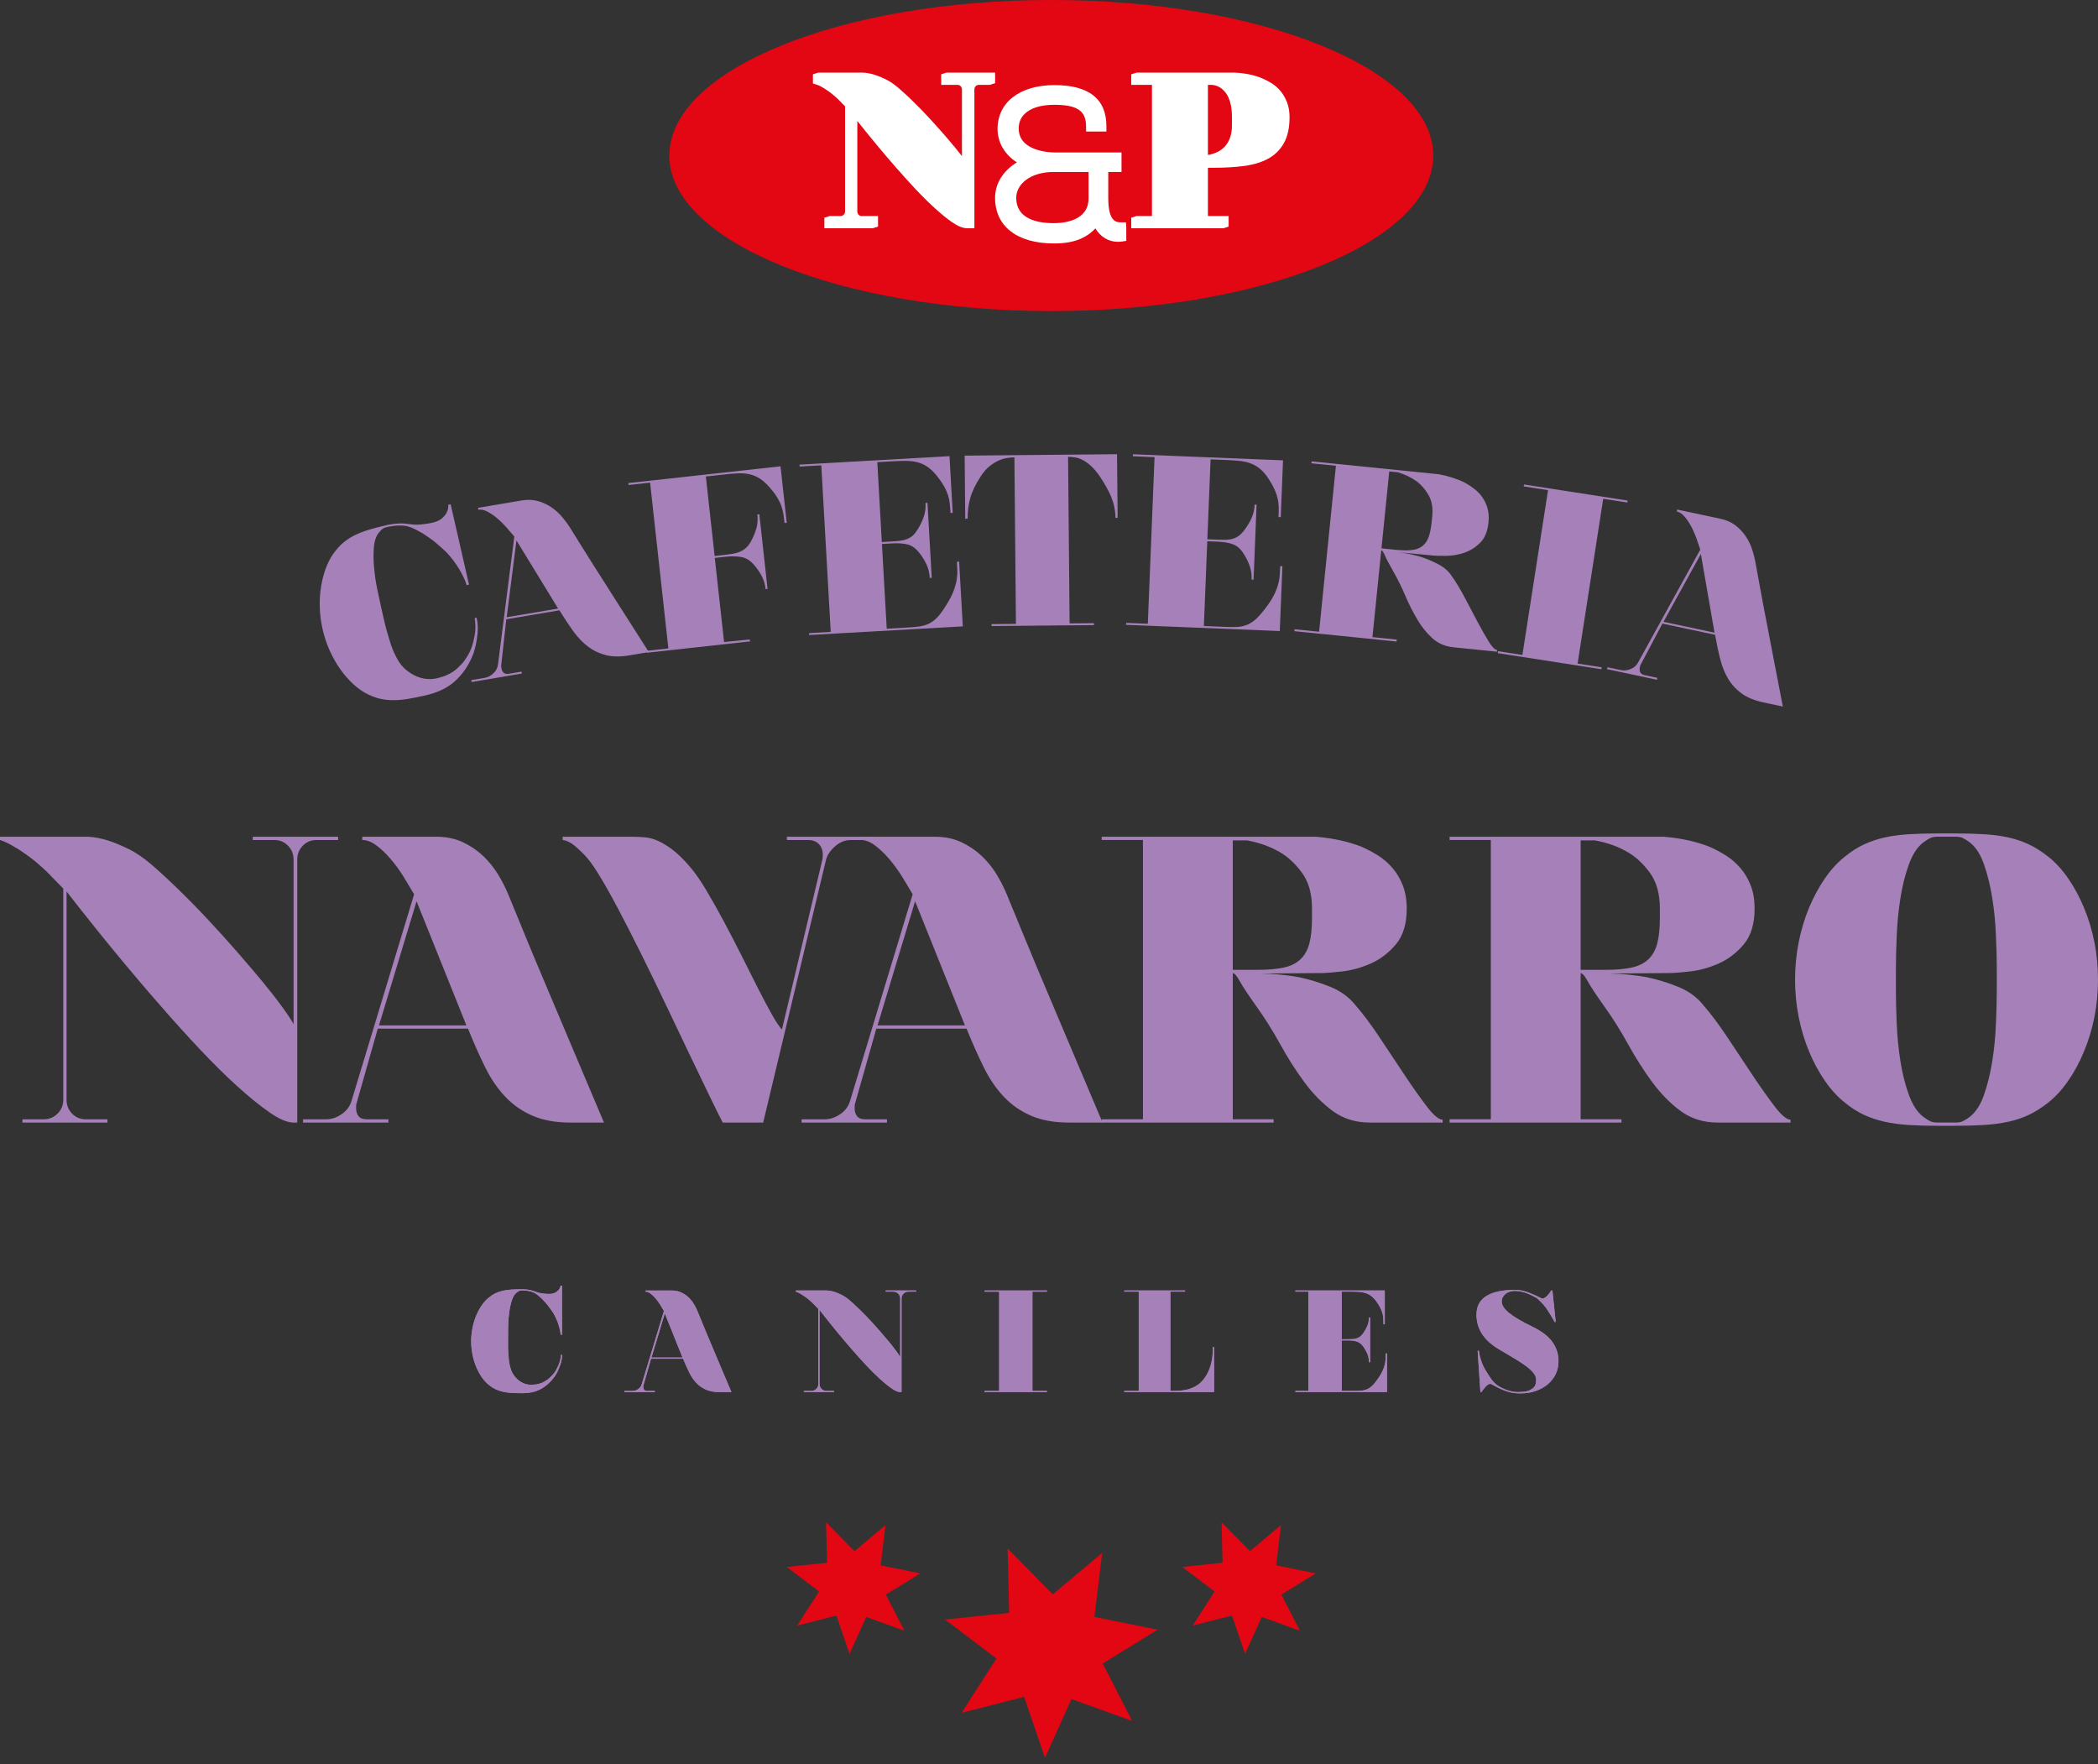 <?xml version="1.0" encoding="UTF-8"?> <svg xmlns="http://www.w3.org/2000/svg" width="132" height="111" viewBox="0 0 132 111" fill="none"><rect x="0" y="0" width="132" height="111" fill="#333333" stroke="none"/><path d="M49.499 98.589L51.534 100.13L50.158 102.277L52.628 101.646L53.451 104.061L54.499 101.736L56.898 102.598L55.734 100.328L57.907 98.992L55.407 98.488L55.713 95.955L53.76 97.594L51.971 95.777L52.037 98.324L49.499 98.589ZM76.417 100.13L75.043 102.277L77.515 101.646L78.337 104.061L79.384 101.736L81.785 102.598L80.62 100.328L82.79 98.992L80.292 98.488L80.597 95.955L78.645 97.594L76.857 95.777L76.92 98.324L74.384 98.589L76.417 100.13ZM62.693 104.347L60.505 107.763L64.436 106.761L65.745 110.6L67.412 106.903L71.23 108.274L69.381 104.665L72.832 102.536L68.856 101.734L69.345 97.707L66.237 100.313L63.394 97.42L63.495 101.476L59.46 101.897L62.693 104.347Z" fill="#E30613"></path><path d="M21.272 52.646V52.852H19.911C19.568 52.852 19.28 52.972 19.049 53.212C18.819 53.452 18.702 53.742 18.702 54.085V70.63H18.471C18.077 70.63 17.572 70.416 16.957 69.987C16.339 69.56 15.659 69.007 14.914 68.331C14.168 67.653 13.385 66.878 12.563 66.006C11.741 65.132 10.936 64.242 10.148 63.334C8.281 61.21 6.294 58.796 4.187 56.089V69.191C4.187 69.534 4.303 69.824 4.534 70.064C4.765 70.304 5.052 70.425 5.395 70.425H6.757V70.63H1.413V70.425H2.749C3.092 70.425 3.383 70.304 3.623 70.064C3.862 69.824 3.982 69.534 3.982 69.191V55.909L2.929 54.83C2.534 54.454 2.162 54.137 1.811 53.879C1.46 53.622 1.148 53.417 0.874 53.264C0.565 53.074 0.274 52.938 0 52.852V52.646H5.549C5.925 52.663 6.337 52.741 6.783 52.877C7.159 52.998 7.587 53.172 8.066 53.404C8.546 53.636 9.042 53.975 9.557 54.419C10.07 54.865 10.632 55.382 11.239 55.974C11.847 56.565 12.46 57.19 13.076 57.849C13.693 58.508 14.296 59.176 14.888 59.853C15.478 60.529 16.018 61.163 16.507 61.753C16.994 62.345 17.41 62.875 17.752 63.347C18.094 63.818 18.335 64.181 18.471 64.438V54.085C18.471 53.742 18.356 53.452 18.125 53.212C17.893 52.972 17.606 52.852 17.264 52.852H15.902V52.646H21.272Z" fill="#A681B9"></path><path d="M23.845 64.514H29.344L26.209 56.704L23.845 64.514ZM35.921 70.629C34.978 70.629 34.178 70.488 33.518 70.204C32.859 69.922 32.285 69.524 31.797 69.01C31.309 68.497 30.884 67.876 30.525 67.148C30.165 66.42 29.806 65.61 29.446 64.72H23.768L22.433 69.421C22.416 69.473 22.407 69.528 22.407 69.588V69.755C22.407 69.944 22.459 70.102 22.561 70.23C22.664 70.36 22.835 70.423 23.075 70.423H24.437V70.629H19.067V70.423H20.532C20.857 70.423 21.178 70.316 21.494 70.102C21.812 69.888 22.021 69.601 22.124 69.241L26.055 56.267C25.866 55.943 25.648 55.579 25.401 55.176C25.152 54.774 24.882 54.401 24.591 54.059C24.3 53.716 24 53.429 23.691 53.198C23.384 52.966 23.083 52.85 22.792 52.85V52.645H27.443C28.076 52.645 28.637 52.761 29.125 52.992C29.614 53.224 30.041 53.515 30.41 53.865C30.777 54.217 31.09 54.606 31.347 55.034C31.604 55.463 31.809 55.865 31.964 56.242C32.221 56.859 32.499 57.535 32.8 58.272C33.098 59.009 33.415 59.775 33.749 60.57C34.084 61.367 34.421 62.168 34.764 62.973C35.106 63.778 35.432 64.549 35.74 65.285C36.477 67.033 37.23 68.814 38.001 70.629H35.921Z" fill="#A681B9"></path><path d="M54.645 52.646V52.852H53.514C53.172 52.852 52.85 52.98 52.551 53.238C52.252 53.494 52.058 53.777 51.973 54.085L48.016 70.63H45.473C45.267 70.236 44.98 69.658 44.612 68.895C44.244 68.134 43.829 67.268 43.366 66.301C42.904 65.334 42.416 64.31 41.902 63.231C41.388 62.152 40.874 61.095 40.361 60.058C39.848 59.022 39.349 58.05 38.871 57.142C38.391 56.234 37.963 55.481 37.586 54.882C37.278 54.385 36.986 53.999 36.713 53.725C36.438 53.452 36.207 53.246 36.019 53.108C35.796 52.954 35.591 52.869 35.402 52.852V52.646H39.821C40.078 52.646 40.339 52.66 40.605 52.685C40.87 52.71 41.144 52.788 41.427 52.916C41.709 53.045 42.014 53.233 42.338 53.481C42.664 53.73 43.023 54.085 43.417 54.547C43.743 54.925 44.085 55.416 44.445 56.025C44.805 56.633 45.174 57.287 45.551 57.99C45.926 58.693 46.299 59.412 46.668 60.148C47.036 60.885 47.379 61.566 47.694 62.19C48.012 62.816 48.303 63.364 48.569 63.834C48.834 64.306 49.044 64.618 49.198 64.772L51.741 54.085C51.758 54.017 51.768 53.914 51.768 53.777C51.768 53.504 51.686 53.28 51.523 53.108C51.36 52.938 51.133 52.852 50.843 52.852H49.508V52.646H54.645Z" fill="#A681B9"></path><path d="M55.213 64.514H60.711L57.576 56.704L55.213 64.514ZM67.288 70.629C66.345 70.629 65.545 70.488 64.886 70.204C64.226 69.922 63.652 69.524 63.164 69.01C62.676 68.497 62.252 67.876 61.893 67.148C61.533 66.42 61.173 65.61 60.814 64.72H55.136L53.801 69.421C53.783 69.473 53.774 69.528 53.774 69.588V69.755C53.774 69.944 53.826 70.102 53.928 70.23C54.031 70.36 54.202 70.423 54.442 70.423H55.805V70.629H50.435V70.423H51.899C52.223 70.423 52.545 70.316 52.862 70.102C53.179 69.888 53.389 69.601 53.491 69.241L57.422 56.267C57.234 55.943 57.016 55.579 56.768 55.176C56.519 54.774 56.249 54.401 55.958 54.059C55.667 53.716 55.367 53.429 55.059 53.198C54.751 52.966 54.451 52.85 54.16 52.85V52.645H58.81C59.443 52.645 60.005 52.761 60.493 52.992C60.98 53.224 61.408 53.515 61.777 53.865C62.145 54.217 62.458 54.606 62.715 55.034C62.971 55.463 63.177 55.865 63.331 56.242C63.588 56.859 63.867 57.535 64.166 58.272C64.466 59.009 64.783 59.775 65.117 60.57C65.45 61.367 65.788 62.168 66.131 62.973C66.474 63.778 66.8 64.549 67.108 65.285C67.844 67.033 68.597 68.814 69.369 70.629H67.288Z" fill="#A681B9"></path><path d="M77.563 52.875V61.019H79.13C79.781 61.019 80.324 60.972 80.761 60.879C81.198 60.784 81.549 60.612 81.814 60.364C82.08 60.116 82.269 59.782 82.38 59.362C82.491 58.943 82.547 58.399 82.547 57.73V57.165C82.547 56.224 82.331 55.466 81.905 54.893C81.476 54.318 81.005 53.886 80.492 53.595C79.892 53.252 79.215 53.013 78.462 52.875H77.563ZM85.269 63.229C85.749 63.777 86.259 64.458 86.799 65.271C87.338 66.085 87.865 66.877 88.378 67.647C88.892 68.418 89.359 69.077 89.778 69.625C90.198 70.174 90.528 70.448 90.768 70.448V70.628H86.194C85.287 70.628 84.503 70.384 83.844 69.896C83.184 69.408 82.585 68.795 82.045 68.059C81.505 67.322 81.005 66.535 80.543 65.694C80.08 64.856 79.593 64.076 79.078 63.358C78.53 62.587 78.171 62.043 77.999 61.726C77.828 61.409 77.682 61.242 77.563 61.225V70.422H80.132V70.628H69.316V70.422H71.911V52.849H69.316V52.644H82.778C83.839 52.731 84.789 52.936 85.629 53.261C85.989 53.415 86.34 53.599 86.683 53.813C87.026 54.027 87.334 54.293 87.607 54.609C87.882 54.927 88.1 55.294 88.263 55.714C88.425 56.134 88.507 56.618 88.507 57.165C88.507 58.125 88.279 58.875 87.826 59.414C87.371 59.954 86.845 60.356 86.246 60.621C85.646 60.887 85.039 61.054 84.422 61.123C83.806 61.191 83.343 61.225 83.035 61.225H82.7L79.361 61.251C80.184 61.268 80.971 61.345 81.725 61.481C82.376 61.619 83.031 61.82 83.691 62.085C84.349 62.352 84.876 62.733 85.269 63.229Z" fill="#A681B9"></path><path d="M99.45 52.875V61.019H101.019C101.668 61.019 102.212 60.972 102.65 60.879C103.085 60.784 103.437 60.612 103.703 60.364C103.968 60.116 104.157 59.782 104.268 59.362C104.379 58.943 104.435 58.399 104.435 57.73V57.165C104.435 56.224 104.22 55.466 103.792 54.893C103.364 54.318 102.893 53.886 102.38 53.595C101.78 53.252 101.103 53.013 100.35 52.875H99.45ZM107.158 63.229C107.637 63.777 108.147 64.458 108.687 65.271C109.226 66.085 109.753 66.877 110.266 67.647C110.781 68.418 111.246 69.077 111.667 69.625C112.086 70.174 112.417 70.448 112.656 70.448V70.628H108.083C107.174 70.628 106.391 70.384 105.732 69.896C105.073 69.408 104.474 68.795 103.934 68.059C103.395 67.322 102.893 66.535 102.431 65.694C101.97 64.856 101.48 64.076 100.966 63.358C100.418 62.587 100.059 62.043 99.887 61.726C99.716 61.409 99.571 61.242 99.45 61.225V70.422H102.02V70.628H91.204V70.422H93.799V52.849H91.204V52.644H104.666C105.728 52.731 106.678 52.936 107.518 53.261C107.877 53.415 108.227 53.599 108.571 53.813C108.914 54.027 109.222 54.293 109.496 54.609C109.77 54.927 109.988 55.294 110.151 55.714C110.314 56.134 110.394 56.618 110.394 57.165C110.394 58.125 110.167 58.875 109.714 59.414C109.26 59.954 108.733 60.356 108.134 60.621C107.535 60.887 106.927 61.054 106.31 61.123C105.694 61.191 105.232 61.225 104.923 61.225H104.589L101.249 61.251C102.072 61.268 102.859 61.345 103.612 61.481C104.263 61.619 104.919 61.82 105.578 62.085C106.237 62.352 106.764 62.733 107.158 63.229Z" fill="#A681B9"></path><path d="M125.632 60.915C125.632 60.316 125.613 59.622 125.577 58.834C125.547 58.047 125.469 57.272 125.348 56.51C125.228 55.748 125.057 55.045 124.834 54.403C124.612 53.76 124.312 53.295 123.935 53.003C123.746 52.866 123.597 52.771 123.485 52.721C123.374 52.668 123.224 52.642 123.037 52.642H121.907C121.718 52.642 121.568 52.668 121.456 52.721C121.345 52.771 121.196 52.866 121.007 53.003C120.629 53.295 120.326 53.76 120.095 54.403C119.862 55.045 119.688 55.748 119.568 56.51C119.448 57.272 119.371 58.047 119.337 58.834C119.302 59.622 119.285 60.316 119.285 60.915V62.354C119.285 62.954 119.302 63.647 119.337 64.435C119.371 65.222 119.448 65.997 119.568 66.761C119.688 67.523 119.862 68.225 120.095 68.867C120.326 69.509 120.629 69.976 121.007 70.267C121.196 70.405 121.345 70.498 121.456 70.549C121.568 70.601 121.718 70.627 121.907 70.627H123.037C123.224 70.627 123.374 70.601 123.485 70.549C123.597 70.498 123.746 70.405 123.935 70.267C124.312 69.976 124.612 69.509 124.834 68.867C125.057 68.225 125.228 67.523 125.348 66.761C125.469 65.997 125.547 65.222 125.577 64.435C125.613 63.647 125.632 62.954 125.632 62.354V60.915ZM128.84 53.877C129.304 54.236 129.726 54.695 130.112 55.251C130.498 55.808 130.836 56.424 131.113 57.101C131.397 57.778 131.62 58.5 131.771 59.271C131.927 60.042 132 60.83 132 61.635C132 62.439 131.927 63.227 131.771 63.998C131.62 64.769 131.397 65.493 131.113 66.169C130.836 66.845 130.498 67.463 130.112 68.018C129.726 68.575 129.304 69.033 128.84 69.394C128.448 69.701 128.056 69.95 127.658 70.139C127.266 70.326 126.832 70.472 126.361 70.575C125.891 70.677 125.378 70.746 124.822 70.781C124.265 70.815 123.644 70.832 122.959 70.832H121.907C121.238 70.832 120.629 70.815 120.082 70.781C119.533 70.746 119.029 70.677 118.566 70.575C118.104 70.472 117.672 70.326 117.269 70.139C116.866 69.95 116.477 69.701 116.099 69.394C115.638 69.033 115.214 68.575 114.828 68.018C114.443 67.463 114.109 66.845 113.825 66.169C113.544 65.493 113.325 64.769 113.17 63.998C113.017 63.227 112.94 62.439 112.94 61.635C112.94 60.83 113.017 60.042 113.17 59.271C113.325 58.5 113.544 57.778 113.825 57.101C114.109 56.424 114.443 55.808 114.828 55.251C115.214 54.695 115.638 54.236 116.099 53.877C116.477 53.568 116.866 53.32 117.269 53.131C117.672 52.943 118.104 52.797 118.566 52.694C119.029 52.591 119.533 52.523 120.082 52.489C120.629 52.455 121.238 52.437 121.907 52.437H123.037C123.704 52.437 124.312 52.455 124.86 52.489C125.408 52.523 125.915 52.591 126.38 52.694C126.838 52.797 127.266 52.943 127.658 53.131C128.056 53.32 128.448 53.568 128.84 53.877Z" fill="#A681B9"></path><path d="M29.808 41.057C29.679 41.413 29.512 41.748 29.306 42.063C29.099 42.377 28.857 42.655 28.578 42.898C28.349 43.097 28.087 43.268 27.788 43.409C27.489 43.551 27.141 43.666 26.743 43.758C26.353 43.847 25.997 43.917 25.674 43.971C25.351 44.024 25.046 44.051 24.765 44.052C24.481 44.055 24.211 44.027 23.95 43.971C23.692 43.916 23.431 43.823 23.17 43.693C22.854 43.546 22.546 43.336 22.248 43.062C21.95 42.79 21.673 42.475 21.418 42.119C21.164 41.761 20.941 41.369 20.747 40.941C20.556 40.515 20.407 40.065 20.299 39.596C20.192 39.127 20.133 38.659 20.118 38.19C20.107 37.72 20.137 37.27 20.212 36.84C20.287 36.406 20.398 36.004 20.547 35.63C20.7 35.253 20.885 34.93 21.108 34.659C21.284 34.43 21.479 34.234 21.689 34.07C21.896 33.907 22.13 33.764 22.385 33.643C22.64 33.521 22.925 33.415 23.239 33.321C23.554 33.229 23.906 33.137 24.294 33.049L24.444 33.015C24.695 32.967 24.916 32.941 25.11 32.934C25.303 32.926 25.524 32.941 25.774 32.979L25.824 32.983C26.008 33.014 26.226 33.019 26.478 32.999C26.732 32.978 26.972 32.941 27.202 32.889C27.46 32.829 27.66 32.739 27.8 32.618C27.941 32.496 28.04 32.375 28.102 32.25C28.162 32.125 28.196 32.016 28.2 31.92C28.203 31.826 28.204 31.773 28.202 31.762L28.353 31.728L29.508 36.783L29.359 36.818C29.331 36.698 29.276 36.55 29.194 36.376C29.111 36.2 29.015 36.018 28.904 35.828C28.792 35.638 28.665 35.45 28.523 35.262C28.38 35.075 28.239 34.907 28.102 34.761C27.872 34.541 27.642 34.333 27.409 34.139C27.175 33.946 26.899 33.75 26.581 33.55C26.413 33.452 26.255 33.367 26.113 33.294C25.972 33.222 25.821 33.165 25.666 33.121C25.508 33.079 25.333 33.059 25.14 33.062C24.946 33.063 24.724 33.088 24.473 33.133L24.323 33.168C24.213 33.194 24.127 33.229 24.072 33.274C24.013 33.318 23.937 33.393 23.847 33.498C23.666 33.718 23.558 34.029 23.524 34.43C23.49 34.83 23.495 35.261 23.536 35.717C23.578 36.175 23.644 36.633 23.74 37.094C23.835 37.557 23.922 37.96 24.003 38.31L24.098 38.728C24.133 38.878 24.162 39.012 24.191 39.133C24.218 39.252 24.25 39.379 24.284 39.513C24.32 39.645 24.362 39.796 24.412 39.963C24.46 40.131 24.521 40.325 24.593 40.551C24.726 40.941 24.886 41.291 25.076 41.596C25.267 41.906 25.521 42.159 25.841 42.359C26.122 42.536 26.403 42.648 26.68 42.694C26.959 42.741 27.217 42.735 27.456 42.682C27.776 42.609 28.043 42.517 28.259 42.404C28.475 42.292 28.66 42.16 28.814 42.009C28.881 41.942 28.957 41.867 29.037 41.785C29.119 41.705 29.191 41.614 29.253 41.517C29.482 41.19 29.641 40.874 29.726 40.565C29.815 40.257 29.872 39.979 29.898 39.731C29.927 39.442 29.914 39.162 29.862 38.89L29.984 38.862L30 38.937C30.038 39.108 30.059 39.287 30.06 39.475C30.06 39.663 30.052 39.828 30.032 39.968C29.991 40.344 29.917 40.709 29.808 41.057Z" fill="#A681B9"></path><path d="M31.879 38.835L35.115 38.288L32.493 34.001L31.879 38.835ZM39.596 41.234C39.044 41.327 38.557 41.325 38.141 41.224C37.724 41.122 37.347 40.944 37.008 40.691C36.669 40.436 36.359 40.114 36.073 39.721C35.791 39.327 35.498 38.886 35.198 38.399L31.854 38.963L31.534 41.865C31.53 41.898 31.531 41.931 31.537 41.965C31.542 42.002 31.547 42.033 31.553 42.065C31.572 42.175 31.619 42.264 31.692 42.328C31.764 42.394 31.872 42.415 32.014 42.391L32.816 42.255L32.835 42.377L29.674 42.911L29.652 42.79L30.515 42.644C30.705 42.612 30.885 42.518 31.049 42.359C31.216 42.202 31.311 42.012 31.335 41.79L32.359 33.759C32.216 33.587 32.05 33.394 31.864 33.181C31.677 32.969 31.481 32.777 31.276 32.603C31.071 32.431 30.864 32.293 30.66 32.187C30.457 32.082 30.268 32.043 30.096 32.072L30.077 31.951L32.816 31.488C33.186 31.425 33.529 31.438 33.841 31.525C34.151 31.613 34.431 31.742 34.684 31.912C34.934 32.082 35.158 32.281 35.352 32.508C35.546 32.733 35.707 32.95 35.836 33.155C36.048 33.495 36.28 33.864 36.529 34.268C36.778 34.672 37.041 35.092 37.318 35.526C37.594 35.963 37.872 36.401 38.155 36.84C38.435 37.281 38.703 37.703 38.959 38.105C39.567 39.06 40.187 40.035 40.822 41.026L39.596 41.234Z" fill="#A681B9"></path><path d="M47.19 40.355L40.708 41.068L40.694 40.946L42.052 40.796L40.902 30.365L39.546 30.515L39.532 30.392L40.891 30.244L49.108 29.338L49.499 32.892L49.364 32.907C49.339 32.684 49.312 32.481 49.282 32.298C49.251 32.117 49.203 31.942 49.138 31.774C49.074 31.606 48.985 31.434 48.873 31.255C48.761 31.076 48.61 30.88 48.422 30.664C48.21 30.42 47.998 30.231 47.789 30.1C47.579 29.969 47.36 29.881 47.133 29.834C46.907 29.786 46.67 29.77 46.418 29.782C46.167 29.794 45.905 29.815 45.631 29.846L44.41 29.98L44.962 34.982L45.618 34.909C45.801 34.888 45.973 34.864 46.136 34.837C46.294 34.808 46.444 34.764 46.582 34.701C46.719 34.641 46.843 34.559 46.956 34.453C47.067 34.349 47.171 34.209 47.264 34.032C47.41 33.759 47.519 33.49 47.593 33.225C47.667 32.96 47.686 32.674 47.651 32.369L47.744 32.359L47.775 32.356L48.292 37.053L48.26 37.057L48.17 37.067C48.137 36.771 48.058 36.502 47.934 36.259C47.81 36.015 47.642 35.771 47.43 35.527C47.193 35.257 46.927 35.093 46.629 35.044C46.329 34.995 45.996 34.99 45.631 35.031L44.973 35.103L45.557 40.394L47.174 40.232L47.19 40.355Z" fill="#A681B9"></path><path d="M59.547 38.053C59.736 37.755 59.877 37.481 59.978 37.229C60.076 36.977 60.143 36.744 60.183 36.526C60.221 36.309 60.239 36.103 60.233 35.908C60.226 35.715 60.219 35.524 60.209 35.341L60.345 35.334L60.577 39.409L50.91 39.954L50.904 39.834L52.267 39.755L51.674 29.278L50.312 29.354L50.304 29.232L51.667 29.157L59.74 28.699L59.942 32.267L59.803 32.275C59.792 32.051 59.774 31.846 59.754 31.663C59.734 31.48 59.696 31.304 59.639 31.132C59.583 30.961 59.504 30.784 59.402 30.599C59.299 30.417 59.16 30.212 58.984 29.987C58.784 29.731 58.583 29.532 58.38 29.39C58.179 29.248 57.965 29.146 57.74 29.089C57.517 29.03 57.28 29 57.03 28.998C56.779 28.997 56.514 29.004 56.239 29.02L55.198 29.078L55.481 34.102L56.14 34.066C56.325 34.055 56.493 34.039 56.646 34.021C56.797 34.002 56.941 33.966 57.077 33.913C57.212 33.859 57.334 33.783 57.441 33.685C57.548 33.586 57.652 33.451 57.755 33.282C57.915 33.017 58.039 32.755 58.125 32.494C58.214 32.232 58.249 31.948 58.232 31.643L58.323 31.638L58.354 31.636L58.622 36.353L58.59 36.354L58.499 36.36C58.481 36.064 58.418 35.792 58.306 35.54C58.194 35.291 58.04 35.039 57.841 34.783C57.62 34.499 57.373 34.324 57.104 34.257C56.834 34.19 56.517 34.167 56.148 34.188L55.489 34.226L55.791 39.557L57.077 39.483C57.363 39.468 57.613 39.446 57.825 39.417C58.04 39.391 58.241 39.332 58.432 39.245C58.622 39.157 58.802 39.021 58.977 38.837C59.15 38.654 59.341 38.392 59.547 38.053Z" fill="#A681B9"></path><path d="M70.28 28.578L70.319 32.581L70.18 32.583C70.177 32.123 70.089 31.689 69.921 31.281C69.754 30.874 69.503 30.426 69.174 29.938C68.986 29.674 68.805 29.462 68.632 29.306C68.455 29.148 68.287 29.028 68.121 28.942C67.956 28.857 67.798 28.802 67.643 28.779C67.49 28.754 67.341 28.741 67.2 28.744L67.296 39.222L68.83 39.208L68.831 39.33L62.388 39.389L62.385 39.268L63.92 39.253L63.824 28.775C63.68 28.776 63.522 28.791 63.347 28.819C63.174 28.846 62.995 28.902 62.812 28.984C62.63 29.068 62.441 29.187 62.248 29.342C62.055 29.497 61.873 29.709 61.702 29.975C61.378 30.47 61.16 30.922 61.047 31.333C60.933 31.742 60.877 32.178 60.882 32.637L60.729 32.64L60.694 28.667L70.28 28.578Z" fill="#A681B9"></path><path d="M79.628 38.255C79.843 37.978 80.013 37.717 80.135 37.476C80.258 37.237 80.348 37.009 80.407 36.796C80.468 36.584 80.504 36.382 80.516 36.187C80.53 35.994 80.54 35.804 80.548 35.62L80.685 35.626L80.52 39.704L79.571 39.664L70.848 39.312L70.852 39.19L72.218 39.245L72.641 28.761L71.275 28.704L71.282 28.582L80.724 28.963L80.581 32.536L80.442 32.529C80.451 32.305 80.455 32.1 80.453 31.915C80.449 31.733 80.428 31.551 80.388 31.375C80.35 31.199 80.289 31.016 80.204 30.823C80.12 30.631 80 30.413 79.846 30.172C79.673 29.899 79.493 29.681 79.304 29.521C79.116 29.36 78.912 29.238 78.697 29.159C78.481 29.077 78.247 29.026 77.997 28.999C77.747 28.975 77.485 28.956 77.209 28.944L76.166 28.902L75.964 33.929L76.624 33.957C76.807 33.964 76.976 33.965 77.13 33.962C77.283 33.958 77.429 33.937 77.569 33.895C77.71 33.855 77.836 33.791 77.953 33.703C78.07 33.616 78.188 33.493 78.306 33.334C78.491 33.084 78.638 32.835 78.749 32.584C78.862 32.332 78.927 32.054 78.938 31.747L79.03 31.751L79.061 31.752L78.871 36.474L78.84 36.472L78.748 36.469C78.761 36.172 78.722 35.894 78.635 35.635C78.548 35.376 78.419 35.109 78.246 34.837C78.053 34.531 77.826 34.332 77.563 34.24C77.301 34.148 76.987 34.095 76.619 34.08L75.959 34.053L75.743 39.387L77.03 39.439C77.317 39.451 77.568 39.454 77.783 39.448C77.999 39.44 78.204 39.403 78.402 39.334C78.6 39.266 78.793 39.147 78.984 38.981C79.175 38.815 79.39 38.572 79.628 38.255Z" fill="#A681B9"></path><path d="M87.408 29.661L86.918 34.499L87.848 34.595C88.234 34.634 88.56 34.638 88.826 34.608C89.092 34.58 89.31 34.498 89.483 34.366C89.656 34.235 89.787 34.049 89.879 33.806C89.971 33.563 90.035 33.243 90.075 32.846L90.111 32.51C90.166 31.951 90.085 31.488 89.865 31.122C89.646 30.754 89.393 30.469 89.104 30.265C88.768 30.025 88.381 29.843 87.942 29.715L87.408 29.661ZM91.363 36.276C91.616 36.631 91.875 37.066 92.148 37.582C92.421 38.097 92.687 38.601 92.944 39.09C93.202 39.578 93.44 39.999 93.657 40.349C93.873 40.701 94.053 40.883 94.195 40.896L94.185 41.003L91.468 40.728C90.928 40.673 90.477 40.481 90.114 40.153C89.752 39.821 89.434 39.421 89.158 38.952C88.882 38.482 88.631 37.984 88.407 37.457C88.182 36.932 87.939 36.439 87.678 35.981C87.398 35.489 87.216 35.145 87.134 34.946C87.052 34.748 86.975 34.639 86.905 34.623L86.35 40.086L87.878 40.241L87.865 40.362L81.44 39.712L81.451 39.589L82.993 39.747L84.052 29.305L82.511 29.149L82.523 29.027L90.52 29.838C91.145 29.954 91.698 30.132 92.178 30.375C92.383 30.49 92.581 30.62 92.769 30.767C92.961 30.915 93.127 31.092 93.272 31.297C93.415 31.502 93.522 31.733 93.594 31.993C93.665 32.252 93.685 32.544 93.651 32.87C93.594 33.44 93.414 33.872 93.112 34.164C92.81 34.458 92.472 34.664 92.101 34.786C91.729 34.908 91.356 34.971 90.988 34.974C90.616 34.977 90.339 34.97 90.156 34.952L89.957 34.931L87.972 34.745C88.46 34.805 88.924 34.899 89.362 35.025C89.74 35.147 90.119 35.305 90.494 35.502C90.87 35.7 91.16 35.957 91.363 36.276Z" fill="#A681B9"></path><path d="M99.258 41.75L100.774 41.986L100.754 42.106L94.235 41.093L94.253 40.971L95.785 41.209L97.398 30.84L95.867 30.602L95.886 30.482L102.405 31.494L102.386 31.616L100.869 31.382L99.258 41.75Z" fill="#A681B9"></path><path d="M104.662 39.123L107.873 39.806L107.013 34.856L104.662 39.123ZM110.956 44.195C110.406 44.077 109.956 43.895 109.605 43.649C109.256 43.402 108.971 43.098 108.749 42.736C108.527 42.377 108.356 41.961 108.237 41.491C108.117 41.022 108.008 40.504 107.908 39.939L104.592 39.234L103.228 41.814C103.211 41.842 103.199 41.871 103.192 41.908C103.185 41.943 103.177 41.976 103.171 42.006C103.148 42.116 103.158 42.214 103.202 42.303C103.246 42.391 103.339 42.448 103.478 42.478L104.275 42.648L104.249 42.769L101.112 42.101L101.138 41.981L101.994 42.163C102.182 42.203 102.383 42.181 102.595 42.095C102.807 42.009 102.965 41.868 103.07 41.67L106.977 34.581C106.909 34.367 106.827 34.128 106.732 33.861C106.636 33.596 106.525 33.344 106.397 33.108C106.27 32.873 106.13 32.668 105.979 32.493C105.827 32.322 105.668 32.216 105.497 32.179L105.522 32.059L108.239 32.637C108.609 32.716 108.922 32.854 109.178 33.048C109.435 33.244 109.648 33.468 109.82 33.719C109.992 33.969 110.125 34.236 110.223 34.518C110.319 34.801 110.388 35.061 110.432 35.3C110.506 35.692 110.585 36.123 110.668 36.589C110.75 37.057 110.841 37.544 110.937 38.05C111.034 38.558 111.132 39.067 111.232 39.579C111.332 40.093 111.427 40.584 111.514 41.051C111.726 42.163 111.947 43.298 112.171 44.454L110.956 44.195Z" fill="#A681B9"></path><path d="M34.969 86.496C34.848 86.685 34.706 86.857 34.544 87.012C34.383 87.167 34.206 87.297 34.011 87.4C33.852 87.486 33.677 87.549 33.485 87.591C33.293 87.634 33.076 87.655 32.833 87.655C32.595 87.655 32.379 87.649 32.184 87.638C31.989 87.625 31.81 87.601 31.646 87.564C31.481 87.527 31.328 87.476 31.184 87.409C31.041 87.342 30.902 87.254 30.769 87.144C30.604 87.017 30.454 86.853 30.317 86.656C30.18 86.458 30.061 86.239 29.961 85.998C29.861 85.758 29.782 85.501 29.728 85.227C29.674 84.953 29.645 84.673 29.645 84.387C29.645 84.101 29.674 83.82 29.728 83.547C29.782 83.273 29.861 83.016 29.961 82.775C30.061 82.535 30.18 82.316 30.317 82.118C30.454 81.92 30.604 81.757 30.769 81.629C30.902 81.52 31.041 81.431 31.184 81.364C31.328 81.297 31.481 81.245 31.646 81.209C31.81 81.173 31.989 81.148 32.184 81.136C32.379 81.124 32.595 81.118 32.833 81.118H32.924C33.076 81.124 33.209 81.137 33.321 81.159C33.434 81.18 33.56 81.218 33.699 81.273L33.727 81.282C33.831 81.325 33.957 81.357 34.107 81.378C34.255 81.399 34.4 81.411 34.54 81.411C34.698 81.411 34.825 81.384 34.924 81.333C35.02 81.281 35.096 81.222 35.147 81.159C35.199 81.095 35.232 81.035 35.247 80.98C35.263 80.926 35.271 80.896 35.271 80.889H35.361V83.975H35.271C35.271 83.903 35.258 83.81 35.234 83.697C35.209 83.585 35.178 83.466 35.139 83.342C35.099 83.216 35.05 83.09 34.992 82.962C34.934 82.834 34.875 82.719 34.815 82.615C34.71 82.457 34.604 82.306 34.494 82.164C34.384 82.021 34.251 81.87 34.092 81.711C34.007 81.632 33.928 81.562 33.855 81.501C33.782 81.441 33.703 81.387 33.617 81.341C33.532 81.296 33.434 81.26 33.321 81.236C33.209 81.212 33.076 81.197 32.924 81.191H32.833C32.765 81.191 32.712 81.2 32.673 81.218C32.633 81.236 32.58 81.27 32.513 81.318C32.379 81.422 32.276 81.588 32.203 81.816C32.13 82.045 32.075 82.294 32.038 82.565C32.002 82.836 31.98 83.111 31.974 83.392C31.968 83.672 31.965 83.918 31.965 84.132V84.634C31.965 84.706 31.966 84.784 31.969 84.866C31.973 84.948 31.977 85.041 31.984 85.144C31.989 85.248 31.998 85.37 32.011 85.51C32.035 85.753 32.081 85.978 32.152 86.182C32.222 86.385 32.337 86.566 32.494 86.724C32.634 86.864 32.782 86.966 32.938 87.031C33.093 87.094 33.243 87.126 33.389 87.126C33.584 87.126 33.752 87.108 33.891 87.072C34.032 87.035 34.156 86.983 34.266 86.916C34.315 86.885 34.368 86.852 34.426 86.816C34.483 86.779 34.536 86.737 34.586 86.688C34.763 86.53 34.896 86.367 34.988 86.199C35.079 86.032 35.148 85.878 35.197 85.739C35.252 85.574 35.282 85.41 35.288 85.245H35.361V85.291C35.361 85.394 35.35 85.501 35.325 85.61C35.301 85.719 35.274 85.815 35.244 85.894C35.17 86.106 35.079 86.307 34.969 86.496Z" fill="#A681B9"></path><path d="M34.969 86.496C34.848 86.685 34.706 86.857 34.544 87.012C34.383 87.167 34.206 87.297 34.011 87.4C33.852 87.486 33.677 87.549 33.485 87.591C33.293 87.634 33.076 87.655 32.833 87.655C32.595 87.655 32.379 87.649 32.184 87.638C31.989 87.625 31.81 87.601 31.646 87.564C31.481 87.527 31.328 87.476 31.184 87.409C31.041 87.342 30.902 87.254 30.769 87.144C30.604 87.017 30.454 86.853 30.317 86.656C30.18 86.458 30.061 86.239 29.961 85.998C29.861 85.758 29.782 85.501 29.728 85.227C29.674 84.953 29.645 84.673 29.645 84.387C29.645 84.101 29.674 83.82 29.728 83.547C29.782 83.273 29.861 83.016 29.961 82.775C30.061 82.535 30.18 82.316 30.317 82.118C30.454 81.92 30.604 81.757 30.769 81.629C30.902 81.52 31.041 81.431 31.184 81.364C31.328 81.297 31.481 81.245 31.646 81.209C31.81 81.173 31.989 81.148 32.184 81.136C32.379 81.124 32.595 81.118 32.833 81.118H32.924C33.076 81.124 33.209 81.137 33.321 81.159C33.434 81.18 33.56 81.218 33.699 81.273L33.727 81.282C33.831 81.325 33.957 81.357 34.107 81.378C34.255 81.399 34.4 81.411 34.54 81.411C34.698 81.411 34.825 81.384 34.924 81.333C35.02 81.281 35.096 81.222 35.147 81.159C35.199 81.095 35.232 81.035 35.247 80.98C35.263 80.926 35.271 80.896 35.271 80.889H35.361V83.975H35.271C35.271 83.903 35.258 83.81 35.234 83.697C35.209 83.585 35.178 83.466 35.139 83.342C35.099 83.216 35.05 83.09 34.992 82.962C34.934 82.834 34.875 82.719 34.815 82.615C34.71 82.457 34.604 82.306 34.494 82.164C34.384 82.021 34.251 81.87 34.092 81.711C34.007 81.632 33.928 81.562 33.855 81.501C33.782 81.441 33.703 81.387 33.617 81.341C33.532 81.296 33.434 81.26 33.321 81.236C33.209 81.212 33.076 81.197 32.924 81.191H32.833C32.765 81.191 32.712 81.2 32.673 81.218C32.633 81.236 32.58 81.27 32.513 81.318C32.379 81.422 32.276 81.588 32.203 81.816C32.13 82.045 32.075 82.294 32.038 82.565C32.002 82.836 31.98 83.111 31.974 83.392C31.968 83.672 31.965 83.918 31.965 84.132V84.634C31.965 84.706 31.966 84.784 31.969 84.866C31.973 84.948 31.977 85.041 31.984 85.144C31.989 85.248 31.998 85.37 32.011 85.51C32.035 85.753 32.081 85.978 32.152 86.182C32.222 86.385 32.337 86.566 32.494 86.724C32.634 86.864 32.782 86.966 32.938 87.031C33.093 87.094 33.243 87.126 33.389 87.126C33.584 87.126 33.752 87.108 33.891 87.072C34.032 87.035 34.156 86.983 34.266 86.916C34.315 86.885 34.368 86.852 34.426 86.816C34.483 86.779 34.536 86.737 34.586 86.688C34.763 86.53 34.896 86.367 34.988 86.199C35.079 86.032 35.148 85.878 35.197 85.739C35.252 85.574 35.282 85.41 35.288 85.245H35.361V85.291C35.361 85.394 35.35 85.501 35.325 85.61C35.301 85.719 35.274 85.815 35.244 85.894C35.17 86.106 35.079 86.307 34.969 86.496Z" fill="#A681B9"></path><path d="M40.988 85.413H42.942L41.828 82.637L40.988 85.413ZM45.279 87.587C44.945 87.587 44.66 87.537 44.426 87.436C44.192 87.335 43.987 87.194 43.814 87.011C43.641 86.828 43.49 86.608 43.362 86.349C43.235 86.091 43.107 85.803 42.979 85.486H40.961L40.485 87.157C40.479 87.175 40.477 87.195 40.477 87.217V87.276C40.477 87.343 40.495 87.399 40.531 87.444C40.568 87.49 40.629 87.513 40.714 87.513H41.198V87.587H39.29V87.513H39.81C39.925 87.513 40.04 87.476 40.153 87.399C40.265 87.324 40.34 87.22 40.376 87.093L41.773 82.483C41.706 82.366 41.629 82.237 41.541 82.095C41.452 81.951 41.356 81.818 41.253 81.697C41.149 81.575 41.043 81.473 40.934 81.391C40.824 81.308 40.717 81.267 40.614 81.267V81.195H42.266C42.492 81.195 42.691 81.235 42.865 81.318C43.038 81.4 43.19 81.504 43.322 81.628C43.451 81.753 43.562 81.891 43.654 82.044C43.746 82.196 43.819 82.339 43.874 82.473C43.965 82.692 44.063 82.933 44.17 83.195C44.277 83.456 44.389 83.728 44.509 84.011C44.627 84.294 44.748 84.58 44.869 84.866C44.99 85.151 45.106 85.425 45.215 85.688C45.477 86.308 45.745 86.941 46.019 87.587H45.279Z" fill="#A681B9"></path><path d="M40.988 85.413H42.942L41.828 82.637L40.988 85.413ZM45.279 87.587C44.945 87.587 44.66 87.537 44.426 87.436C44.192 87.335 43.987 87.194 43.814 87.011C43.641 86.828 43.49 86.608 43.362 86.349C43.235 86.091 43.107 85.803 42.979 85.486H40.961L40.485 87.157C40.479 87.175 40.477 87.195 40.477 87.217V87.276C40.477 87.343 40.495 87.399 40.531 87.444C40.568 87.49 40.629 87.513 40.714 87.513H41.198V87.587H39.29V87.513H39.81C39.925 87.513 40.04 87.476 40.153 87.399C40.265 87.324 40.34 87.22 40.376 87.093L41.773 82.483C41.706 82.366 41.629 82.237 41.541 82.095C41.452 81.951 41.356 81.818 41.253 81.697C41.149 81.575 41.043 81.473 40.934 81.391C40.824 81.308 40.717 81.267 40.614 81.267V81.195H42.266C42.492 81.195 42.691 81.235 42.865 81.318C43.038 81.4 43.19 81.504 43.322 81.628C43.451 81.753 43.562 81.891 43.654 82.044C43.746 82.196 43.819 82.339 43.874 82.473C43.965 82.692 44.063 82.933 44.17 83.195C44.277 83.456 44.389 83.728 44.509 84.011C44.627 84.294 44.748 84.58 44.869 84.866C44.99 85.151 45.106 85.425 45.215 85.688C45.477 86.308 45.745 86.941 46.019 87.587H45.279Z" fill="#A681B9"></path><path d="M57.634 81.194V81.267H57.15C57.028 81.267 56.927 81.309 56.845 81.394C56.762 81.479 56.721 81.583 56.721 81.705V87.585H56.639C56.498 87.585 56.32 87.51 56.1 87.357C55.881 87.204 55.639 87.009 55.374 86.768C55.11 86.528 54.83 86.252 54.538 85.942C54.246 85.632 53.96 85.314 53.68 84.992C53.017 84.238 52.311 83.378 51.562 82.417V87.074C51.562 87.196 51.602 87.3 51.684 87.384C51.767 87.469 51.868 87.513 51.991 87.513H52.475V87.585H50.575V87.513H51.05C51.172 87.513 51.275 87.469 51.361 87.384C51.446 87.3 51.489 87.196 51.489 87.074V82.353L51.114 81.969C50.974 81.836 50.841 81.723 50.717 81.632C50.593 81.541 50.481 81.468 50.384 81.412C50.275 81.345 50.17 81.297 50.073 81.267V81.194H52.046C52.18 81.2 52.325 81.228 52.484 81.276C52.618 81.318 52.77 81.38 52.94 81.463C53.11 81.545 53.288 81.665 53.47 81.823C53.652 81.982 53.852 82.166 54.068 82.376C54.284 82.586 54.502 82.808 54.721 83.042C54.94 83.277 55.155 83.514 55.365 83.755C55.575 83.995 55.767 84.22 55.94 84.43C56.114 84.64 56.261 84.829 56.382 84.997C56.505 85.164 56.59 85.294 56.639 85.384V81.705C56.639 81.583 56.597 81.479 56.515 81.394C56.433 81.309 56.331 81.267 56.209 81.267H55.725V81.194H57.634Z" fill="#A681B9"></path><path d="M57.634 81.194V81.267H57.15C57.028 81.267 56.927 81.309 56.845 81.394C56.762 81.479 56.721 81.583 56.721 81.705V87.585H56.639C56.498 87.585 56.32 87.51 56.1 87.357C55.881 87.204 55.639 87.009 55.374 86.768C55.11 86.528 54.83 86.252 54.538 85.942C54.246 85.632 53.96 85.314 53.68 84.992C53.017 84.238 52.311 83.378 51.562 82.417V87.074C51.562 87.196 51.602 87.3 51.684 87.384C51.767 87.469 51.868 87.513 51.991 87.513H52.475V87.585H50.575V87.513H51.05C51.172 87.513 51.275 87.469 51.361 87.384C51.446 87.3 51.489 87.196 51.489 87.074V82.353L51.114 81.969C50.974 81.836 50.841 81.723 50.717 81.632C50.593 81.541 50.481 81.468 50.384 81.412C50.275 81.345 50.17 81.297 50.073 81.267V81.194H52.046C52.18 81.2 52.325 81.228 52.484 81.276C52.618 81.318 52.77 81.38 52.94 81.463C53.11 81.545 53.288 81.665 53.47 81.823C53.652 81.982 53.852 82.166 54.068 82.376C54.284 82.586 54.502 82.808 54.721 83.042C54.94 83.277 55.155 83.514 55.365 83.755C55.575 83.995 55.767 84.22 55.94 84.43C56.114 84.64 56.261 84.829 56.382 84.997C56.505 85.164 56.59 85.294 56.639 85.384V81.705C56.639 81.583 56.597 81.479 56.515 81.394C56.433 81.309 56.331 81.267 56.209 81.267H55.725V81.194H57.634Z" fill="#A681B9"></path><path d="M64.957 87.513H65.869V87.586H61.943V87.513H62.865V81.268H61.943V81.194H65.869V81.268H64.957V87.513Z" fill="#A681B9"></path><path d="M64.957 87.513H65.869V87.586H61.943V87.513H62.865V81.268H61.943V81.194H65.869V81.268H64.957V87.513Z" fill="#A681B9"></path><path d="M75.812 86.67C75.927 86.499 76.02 86.323 76.09 86.141C76.16 85.958 76.211 85.782 76.241 85.611C76.272 85.441 76.291 85.28 76.301 85.131C76.309 84.982 76.314 84.853 76.314 84.743H76.387V87.583H70.735V87.51H71.647V81.265H70.735V81.192H74.561V81.265H73.638V87.51H73.894C74.064 87.51 74.239 87.5 74.414 87.478C74.591 87.457 74.764 87.416 74.93 87.355C75.097 87.294 75.255 87.209 75.406 87.099C75.554 86.99 75.69 86.846 75.812 86.67Z" fill="#A681B9"></path><path d="M75.812 86.67C75.927 86.499 76.02 86.323 76.09 86.141C76.16 85.958 76.211 85.782 76.241 85.611C76.272 85.441 76.291 85.28 76.301 85.131C76.309 84.982 76.314 84.853 76.314 84.743H76.387V87.583H70.735V87.51H71.647V81.265H70.735V81.192H74.561V81.265H73.638V87.51H73.894C74.064 87.51 74.239 87.5 74.414 87.478C74.591 87.457 74.764 87.416 74.93 87.355C75.097 87.294 75.255 87.209 75.406 87.099C75.554 86.99 75.69 86.846 75.812 86.67Z" fill="#A681B9"></path><path d="M86.697 86.745C86.819 86.575 86.914 86.416 86.98 86.27C87.046 86.125 87.096 85.987 87.126 85.86C87.157 85.731 87.174 85.609 87.177 85.493C87.18 85.378 87.181 85.266 87.181 85.156H87.264V87.585H81.502V87.512H82.315V81.267H81.502V81.194H87.126V83.321H87.044C87.044 83.188 87.041 83.065 87.035 82.956C87.029 82.846 87.012 82.74 86.985 82.637C86.957 82.533 86.916 82.425 86.861 82.312C86.807 82.199 86.731 82.073 86.633 81.933C86.524 81.775 86.412 81.65 86.295 81.558C86.18 81.468 86.056 81.4 85.926 81.358C85.795 81.315 85.654 81.29 85.506 81.28C85.357 81.27 85.2 81.267 85.036 81.267H84.415V84.261H84.807C84.916 84.261 85.017 84.258 85.108 84.253C85.2 84.247 85.286 84.229 85.369 84.202C85.451 84.174 85.525 84.133 85.592 84.08C85.659 84.024 85.726 83.948 85.794 83.851C85.896 83.698 85.98 83.546 86.04 83.394C86.101 83.242 86.131 83.074 86.131 82.892H86.204V85.704H86.131C86.131 85.528 86.103 85.363 86.045 85.211C85.986 85.06 85.903 84.904 85.794 84.746C85.672 84.569 85.531 84.457 85.373 84.408C85.215 84.359 85.026 84.334 84.807 84.334H84.415V87.512H85.181C85.352 87.512 85.501 87.508 85.629 87.498C85.757 87.49 85.878 87.462 85.994 87.417C86.109 87.37 86.222 87.296 86.332 87.192C86.442 87.088 86.563 86.94 86.697 86.745Z" fill="#A681B9"></path><path d="M86.697 86.745C86.819 86.575 86.914 86.416 86.98 86.27C87.046 86.125 87.096 85.987 87.126 85.86C87.157 85.731 87.174 85.609 87.177 85.493C87.18 85.378 87.181 85.266 87.181 85.156H87.264V87.585H81.502V87.512H82.315V81.267H81.502V81.194H87.126V83.321H87.044C87.044 83.188 87.041 83.065 87.035 82.956C87.029 82.846 87.012 82.74 86.985 82.637C86.957 82.533 86.916 82.425 86.861 82.312C86.807 82.199 86.731 82.073 86.633 81.933C86.524 81.775 86.412 81.65 86.295 81.558C86.18 81.468 86.056 81.4 85.926 81.358C85.795 81.315 85.654 81.29 85.506 81.28C85.357 81.27 85.2 81.267 85.036 81.267H84.415V84.261H84.807C84.916 84.261 85.017 84.258 85.108 84.253C85.2 84.247 85.286 84.229 85.369 84.202C85.451 84.174 85.525 84.133 85.592 84.08C85.659 84.024 85.726 83.948 85.794 83.851C85.896 83.698 85.98 83.546 86.04 83.394C86.101 83.242 86.131 83.074 86.131 82.892H86.204V85.704H86.131C86.131 85.528 86.103 85.363 86.045 85.211C85.986 85.06 85.903 84.904 85.794 84.746C85.672 84.569 85.531 84.457 85.373 84.408C85.215 84.359 85.026 84.334 84.807 84.334H84.415V87.512H85.181C85.352 87.512 85.501 87.508 85.629 87.498C85.757 87.49 85.878 87.462 85.994 87.417C86.109 87.37 86.222 87.296 86.332 87.192C86.442 87.088 86.563 86.94 86.697 86.745Z" fill="#A681B9"></path><path d="M96.421 83.475C97.005 83.761 97.424 84.083 97.676 84.439C97.929 84.795 98.056 85.195 98.056 85.639C98.056 85.944 97.994 86.219 97.874 86.466C97.751 86.712 97.582 86.924 97.366 87.105C97.15 87.284 96.898 87.422 96.613 87.52C96.327 87.618 96.02 87.666 95.69 87.666H95.572C95.28 87.666 94.992 87.613 94.708 87.507C94.426 87.4 94.138 87.262 93.846 87.091C93.828 87.078 93.8 87.073 93.764 87.073C93.697 87.073 93.633 87.099 93.572 87.151C93.511 87.203 93.453 87.262 93.399 87.329C93.331 87.402 93.27 87.487 93.216 87.584H93.143L92.969 84.982H93.042C93.061 85.098 93.085 85.223 93.115 85.356C93.145 85.471 93.188 85.602 93.239 85.749C93.291 85.895 93.366 86.048 93.462 86.205C93.566 86.382 93.687 86.568 93.823 86.763C93.96 86.957 94.12 87.109 94.302 87.219C94.588 87.389 94.88 87.502 95.179 87.557C95.271 87.575 95.371 87.584 95.481 87.584C95.602 87.584 95.729 87.578 95.859 87.566C95.99 87.554 96.107 87.527 96.212 87.484C96.357 87.417 96.466 87.34 96.539 87.251C96.613 87.163 96.648 87.012 96.648 86.799C96.648 86.647 96.583 86.495 96.449 86.342C96.315 86.19 96.138 86.036 95.918 85.881C95.7 85.726 95.45 85.566 95.17 85.402C94.89 85.237 94.601 85.068 94.302 84.89C93.809 84.593 93.452 84.263 93.23 83.904C93.007 83.545 92.896 83.146 92.896 82.708C92.896 82.191 93.102 81.802 93.513 81.544C93.924 81.285 94.528 81.156 95.326 81.156C95.599 81.156 95.874 81.208 96.146 81.311C96.421 81.414 96.695 81.536 96.969 81.676C97.005 81.689 97.03 81.694 97.042 81.694C97.109 81.694 97.173 81.67 97.238 81.621C97.302 81.573 97.362 81.515 97.416 81.448C97.483 81.375 97.544 81.289 97.599 81.192H97.672L97.882 83.173H97.808C97.791 83.137 97.763 83.085 97.727 83.018C97.696 82.957 97.649 82.877 97.585 82.776C97.521 82.675 97.441 82.546 97.343 82.389C97.318 82.352 97.284 82.303 97.238 82.243C97.193 82.182 97.14 82.118 97.079 82.051C97.017 81.984 96.952 81.917 96.882 81.849C96.812 81.783 96.747 81.721 96.686 81.667C96.49 81.551 96.278 81.45 96.046 81.361C95.816 81.273 95.572 81.225 95.316 81.219C95.237 81.219 95.149 81.23 95.051 81.252C94.954 81.273 94.865 81.311 94.781 81.365C94.7 81.42 94.63 81.492 94.571 81.58C94.513 81.668 94.485 81.776 94.485 81.905C94.485 82.118 94.637 82.349 94.937 82.599C95.239 82.848 95.733 83.141 96.421 83.475Z" fill="#A681B9"></path><path d="M96.421 83.475C97.005 83.761 97.424 84.083 97.676 84.439C97.929 84.795 98.056 85.195 98.056 85.639C98.056 85.944 97.994 86.219 97.874 86.466C97.751 86.712 97.582 86.924 97.366 87.105C97.15 87.284 96.898 87.422 96.613 87.52C96.327 87.618 96.02 87.666 95.69 87.666H95.572C95.28 87.666 94.992 87.613 94.708 87.507C94.426 87.4 94.138 87.262 93.846 87.091C93.828 87.078 93.8 87.073 93.764 87.073C93.697 87.073 93.633 87.099 93.572 87.151C93.511 87.203 93.453 87.262 93.399 87.329C93.331 87.402 93.27 87.487 93.216 87.584H93.143L92.969 84.982H93.042C93.061 85.098 93.085 85.223 93.115 85.356C93.145 85.471 93.188 85.602 93.239 85.749C93.291 85.895 93.366 86.048 93.462 86.205C93.566 86.382 93.687 86.568 93.823 86.763C93.96 86.957 94.12 87.109 94.302 87.219C94.588 87.389 94.88 87.502 95.179 87.557C95.271 87.575 95.371 87.584 95.481 87.584C95.602 87.584 95.729 87.578 95.859 87.566C95.99 87.554 96.107 87.527 96.212 87.484C96.357 87.417 96.466 87.34 96.539 87.251C96.613 87.163 96.648 87.012 96.648 86.799C96.648 86.647 96.583 86.495 96.449 86.342C96.315 86.19 96.138 86.036 95.918 85.881C95.7 85.726 95.45 85.566 95.17 85.402C94.89 85.237 94.601 85.068 94.302 84.89C93.809 84.593 93.452 84.263 93.23 83.904C93.007 83.545 92.896 83.146 92.896 82.708C92.896 82.191 93.102 81.802 93.513 81.544C93.924 81.285 94.528 81.156 95.326 81.156C95.599 81.156 95.874 81.208 96.146 81.311C96.421 81.414 96.695 81.536 96.969 81.676C97.005 81.689 97.03 81.694 97.042 81.694C97.109 81.694 97.173 81.67 97.238 81.621C97.302 81.573 97.362 81.515 97.416 81.448C97.483 81.375 97.544 81.289 97.599 81.192H97.672L97.882 83.173H97.808C97.791 83.137 97.763 83.085 97.727 83.018C97.696 82.957 97.649 82.877 97.585 82.776C97.521 82.675 97.441 82.546 97.343 82.389C97.318 82.352 97.284 82.303 97.238 82.243C97.193 82.182 97.14 82.118 97.079 82.051C97.017 81.984 96.952 81.917 96.882 81.849C96.812 81.783 96.747 81.721 96.686 81.667C96.49 81.551 96.278 81.45 96.046 81.361C95.816 81.273 95.572 81.225 95.316 81.219C95.237 81.219 95.149 81.23 95.051 81.252C94.954 81.273 94.865 81.311 94.781 81.365C94.7 81.42 94.63 81.492 94.571 81.58C94.513 81.668 94.485 81.776 94.485 81.905C94.485 82.118 94.637 82.349 94.937 82.599C95.239 82.848 95.733 83.141 96.421 83.475Z" fill="#A681B9"></path><path d="M90.176 9.786C90.176 15.191 79.418 19.573 66.147 19.573C52.874 19.573 42.114 15.191 42.114 9.786C42.114 4.381 52.874 -1.74306e-06 66.147 -1.74306e-06C79.418 -1.74306e-06 90.176 4.381 90.176 9.786Z" fill="#E30613"></path><path d="M60.856 14.361C60.584 14.361 60.27 14.236 59.896 13.977C59.573 13.752 59.217 13.463 58.827 13.108C58.443 12.76 58.038 12.36 57.615 11.911C57.194 11.464 56.783 11.008 56.38 10.546C55.616 9.676 54.798 8.692 53.94 7.612V13.299C53.94 13.386 53.965 13.452 54.023 13.512C54.078 13.567 54.136 13.592 54.219 13.592H55.243V14.258L54.91 14.361H51.867V13.695L52.199 13.592H52.877C52.964 13.592 53.025 13.566 53.085 13.507C53.143 13.448 53.169 13.385 53.169 13.299V6.694L52.73 6.244C52.55 6.072 52.371 5.92 52.204 5.796C52.038 5.676 51.891 5.579 51.763 5.506C51.614 5.416 51.493 5.359 51.384 5.326L51.148 5.254V4.674L51.481 4.569H54.298C54.538 4.581 54.776 4.626 55.023 4.702C55.227 4.766 55.46 4.861 55.72 4.986C55.993 5.12 56.272 5.309 56.55 5.55C56.816 5.78 57.106 6.047 57.418 6.352C57.73 6.656 58.044 6.977 58.361 7.315C58.678 7.653 58.986 7.994 59.288 8.341C59.59 8.686 59.867 9.011 60.116 9.313C60.265 9.493 60.399 9.662 60.523 9.821V5.633C60.523 5.546 60.496 5.48 60.438 5.418C60.387 5.365 60.325 5.34 60.244 5.34H59.219V4.674L59.552 4.569H62.609V5.235L62.276 5.34H61.586C61.503 5.34 61.443 5.364 61.388 5.421C61.332 5.48 61.306 5.545 61.306 5.633V14.361H60.856Z" fill="white"></path><path d="M66.317 10.819C64.755 10.819 63.938 11.636 63.938 12.443C63.938 13.761 65.225 14.04 66.305 14.04C66.961 14.04 68.488 13.887 68.488 12.481V10.819H66.317ZM66.317 15.318C63.994 15.318 62.607 14.242 62.607 12.443C62.607 11.447 63.226 10.672 63.981 10.215C63.231 9.749 62.763 8.971 62.763 8.113C62.763 6.437 64.168 5.354 66.343 5.354C68.512 5.354 69.612 6.225 69.612 7.943V8.276H68.332V7.943C68.332 6.971 67.771 6.594 66.331 6.594C65.48 6.594 64.831 6.797 64.453 7.18C64.211 7.424 64.09 7.732 64.094 8.095C64.108 9.55 66.127 9.592 66.357 9.592H70.563V10.819H69.729V12.481C69.729 13.987 70.276 13.987 70.509 13.987H70.843L70.862 14.32V15.157L70.576 15.198C70.493 15.209 70.414 15.214 70.334 15.214C69.744 15.214 69.23 14.897 68.919 14.37C68.135 15.209 67.085 15.318 66.317 15.318Z" fill="white"></path><path d="M75.999 9.748C76.24 9.709 76.446 9.642 76.639 9.544C76.739 9.492 76.848 9.416 76.954 9.325C77.057 9.235 77.15 9.125 77.231 8.999C77.311 8.871 77.38 8.713 77.432 8.531C77.483 8.354 77.51 8.137 77.51 7.888V7.366C77.51 7.095 77.491 6.858 77.451 6.655C77.412 6.457 77.36 6.286 77.298 6.147C77.237 6.011 77.168 5.896 77.094 5.807C77.013 5.714 76.931 5.631 76.85 5.564C76.681 5.436 76.483 5.36 76.249 5.339H75.999V9.748ZM71.175 14.361V13.696L71.508 13.592H72.478V5.34H71.175V4.674L71.508 4.57H77.686C78.309 4.598 78.867 4.711 79.361 4.906C79.572 4.993 79.779 5.099 79.986 5.225C80.204 5.359 80.402 5.529 80.571 5.733C80.736 5.934 80.872 6.171 80.976 6.438C81.081 6.709 81.135 7.022 81.135 7.366C81.135 8.041 81.013 8.596 80.772 9.017C80.53 9.446 80.183 9.78 79.743 10.008C79.33 10.226 78.823 10.374 78.237 10.448C77.676 10.519 77.052 10.555 76.383 10.555H75.999V13.592H77.302V14.258L76.969 14.361H71.175Z" fill="white"></path></svg> 